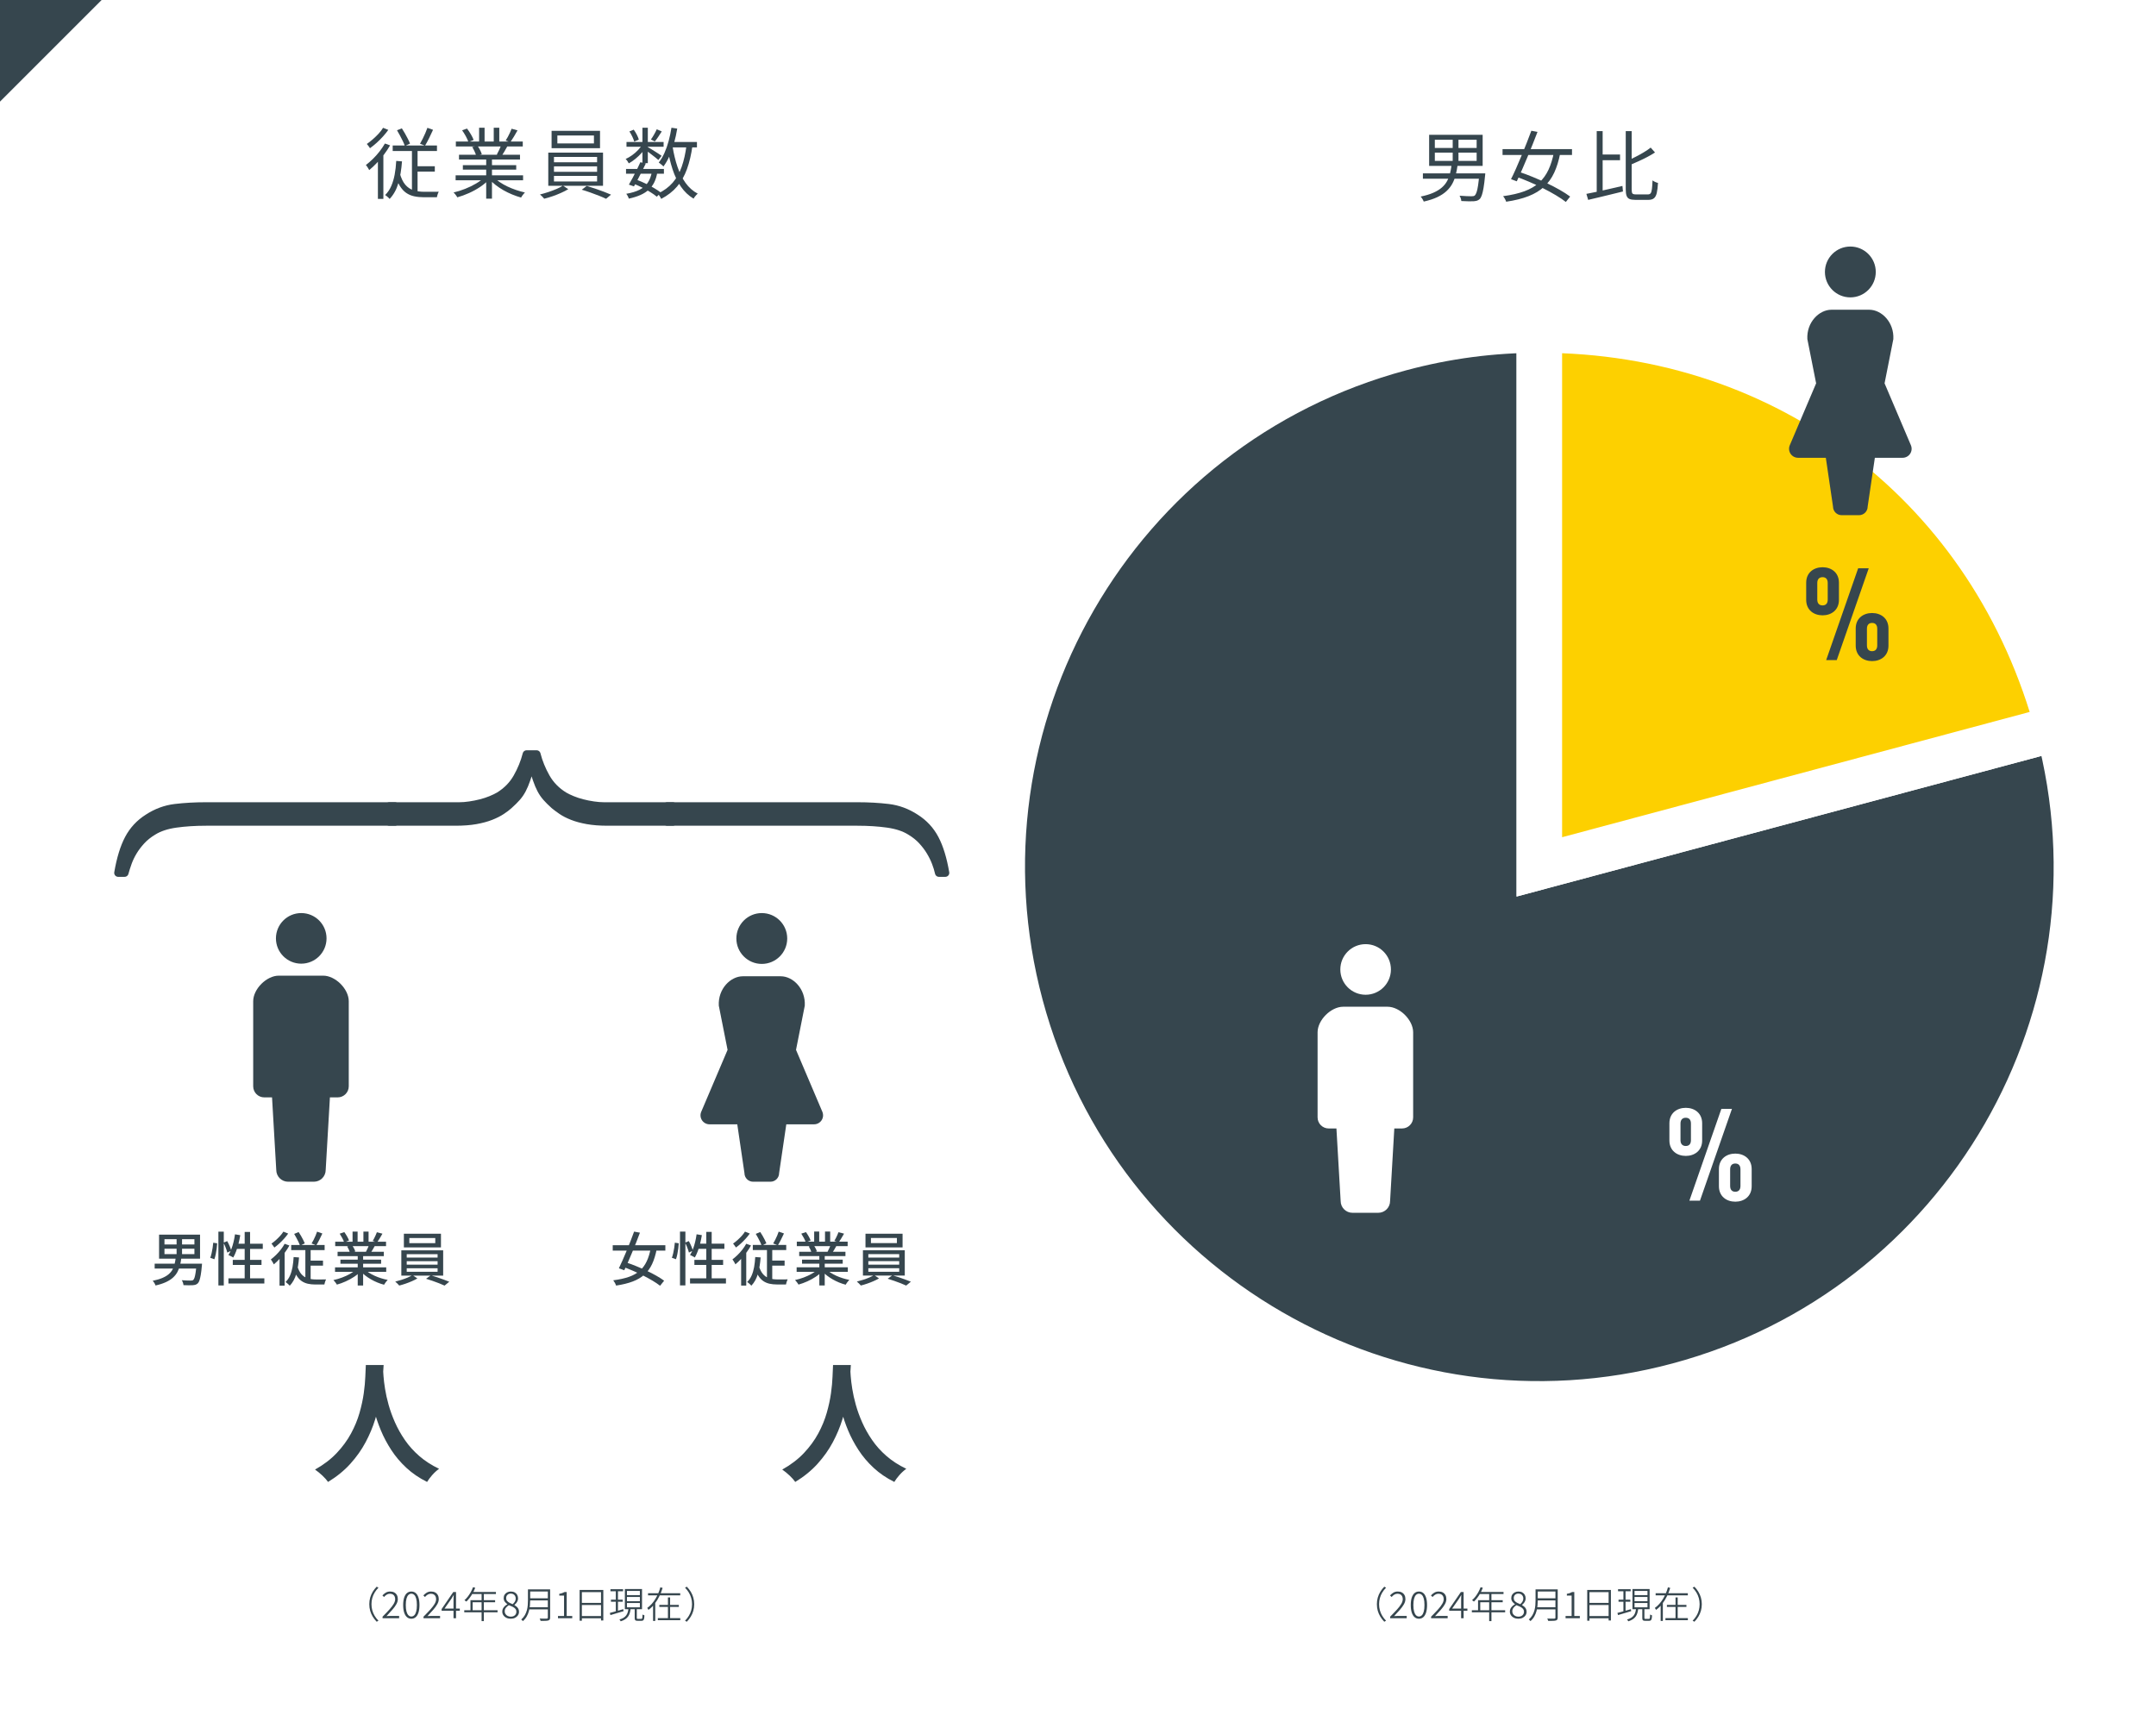 <?xml version="1.0" encoding="UTF-8"?><svg id="_レイヤー_2" xmlns="http://www.w3.org/2000/svg" viewBox="0 0 700 555"><defs><style>.cls-1,.cls-2{fill:#36464e;}.cls-3{fill:#fff;}.cls-4{fill:#fdd000;}.cls-4,.cls-2{stroke:#fff;stroke-miterlimit:10;stroke-width:14.786px;}.cls-5{fill:none;stroke:#36464e;stroke-linejoin:round;stroke-width:2.577px;}</style></defs><g id="_レイヤー_3"><rect class="cls-3" width="700" height="555"/><path class="cls-2" d="M499.785,281.5l168.4-45.123c24.921,93.005-30.273,188.603-123.278,213.523-93.005,24.921-188.603-30.273-213.523-123.278-24.921-93.005,30.273-188.603,123.278-213.523,14.881-3.987,29.717-5.941,45.123-5.941v174.341Z"/><path class="cls-4" d="M499.785,281.5V107.159c80.88,0,147.467,51.094,168.4,129.218l-168.4,45.123Z"/><path class="cls-1" d="M600.762,96.567c4.559,0,8.255-3.698,8.255-8.252,0-4.565-3.696-8.258-8.255-8.258-4.562,0-8.255,3.693-8.255,8.258,0,4.554,3.693,8.252,8.255,8.252Z"/><path class="cls-1" d="M620.427,144.589l-8.554-20.113,2.846-14.358c.296-5.451-3.805-9.537-7.805-9.537h-12.306c-3.998,0-8.099,4.087-7.804,9.537l2.848,14.358-8.556,20.113c-.382.901-.288,1.937.252,2.755.541.817,1.456,1.31,2.437,1.31h9.017l2.332,15.832c0,1.55,1.259,2.809,2.811,2.809h5.632c1.553,0,2.811-1.259,2.811-2.809l2.332-15.832h9.017c.982,0,1.897-.493,2.437-1.31.542-.818.636-1.854.252-2.755Z"/><path class="cls-3" d="M443.386,323.024c4.537,0,8.214-3.68,8.214-8.213,0-4.543-3.676-8.219-8.214-8.219-4.54,0-8.216,3.676-8.216,8.219,0,4.532,3.675,8.213,8.216,8.213ZM450.505,326.915h-14.405c-3.981,0-8.313,4.332-8.313,8.314v27.612c0,1.991,1.613,3.603,3.603,3.603h2.515l1.372,23.548c0,2.12,1.717,3.837,3.836,3.837h8.379c2.119,0,3.836-1.717,3.836-3.837l1.37-23.548h2.517c1.99,0,3.602-1.612,3.602-3.603v-27.612c0-3.982-4.331-8.314-8.311-8.314Z"/><path class="cls-1" d="M447.041,520.931c0-.761.096-1.477.288-2.148.192-.672.468-1.304.828-1.896.36-.593.788-1.141,1.284-1.645l.576.324c-.48.488-.89,1.014-1.23,1.578-.34.563-.598,1.162-.774,1.794-.176.632-.264,1.296-.264,1.992,0,.688.088,1.35.264,1.985.176.636.434,1.234.774,1.794.34.561.75,1.088,1.23,1.584l-.576.324c-.496-.512-.924-1.062-1.284-1.65-.36-.588-.636-1.22-.828-1.896-.192-.676-.288-1.39-.288-2.142Z"/><path class="cls-1" d="M451.349,525.49v-.516c.896-.896,1.646-1.681,2.25-2.353s1.062-1.275,1.374-1.812.468-1.044.468-1.524c0-.336-.062-.636-.186-.899-.124-.265-.312-.473-.564-.624-.252-.152-.574-.229-.966-.229-.376,0-.724.101-1.044.3-.32.2-.604.452-.852.756l-.528-.504c.344-.376.714-.682,1.11-.918.396-.235.866-.354,1.41-.354.52,0,.964.102,1.332.306.368.204.652.488.852.853.2.363.3.794.3,1.29,0,.544-.156,1.096-.468,1.655-.312.561-.744,1.156-1.296,1.788-.552.632-1.192,1.332-1.92,2.101.232-.017.474-.032.726-.049.252-.016.49-.023.714-.023h2.664v.756h-5.376Z"/><path class="cls-1" d="M460.69,525.646c-.552,0-1.026-.172-1.422-.517-.396-.344-.7-.846-.912-1.506-.212-.66-.318-1.466-.318-2.418s.106-1.754.318-2.406c.212-.651.516-1.146.912-1.481s.87-.504,1.422-.504c.56,0,1.036.168,1.428.504s.692.83.9,1.481c.208.652.312,1.454.312,2.406s-.104,1.758-.312,2.418-.508,1.162-.9,1.506c-.392.345-.868.517-1.428.517ZM460.69,524.926c.36,0,.676-.134.948-.401.272-.269.482-.678.63-1.23.148-.552.222-1.248.222-2.088,0-.848-.074-1.544-.222-2.088s-.358-.946-.63-1.206-.588-.39-.948-.39c-.352,0-.664.13-.936.39s-.484.662-.636,1.206-.228,1.24-.228,2.088c0,.84.076,1.536.228,2.088.152.553.364.962.636,1.23.272.268.584.401.936.401Z"/><path class="cls-1" d="M464.644,525.49v-.516c.896-.896,1.646-1.681,2.25-2.353s1.062-1.275,1.374-1.812.468-1.044.468-1.524c0-.336-.062-.636-.186-.899-.124-.265-.312-.473-.564-.624-.252-.152-.574-.229-.966-.229-.376,0-.724.101-1.044.3-.32.2-.604.452-.852.756l-.528-.504c.344-.376.714-.682,1.11-.918.396-.235.866-.354,1.41-.354.52,0,.964.102,1.332.306.368.204.652.488.852.853.2.363.3.794.3,1.29,0,.544-.156,1.096-.468,1.655-.312.561-.744,1.156-1.296,1.788-.552.632-1.192,1.332-1.92,2.101.232-.017.474-.032.726-.049.252-.016.49-.023.714-.023h2.664v.756h-5.376Z"/><path class="cls-1" d="M474.388,525.49v-5.928c0-.208.006-.466.018-.774.012-.308.026-.565.042-.773h-.06c-.104.184-.214.367-.33.552-.116.184-.234.38-.354.588l-2.232,3.192h4.956v.708h-5.904v-.553l3.792-5.531h.888v8.52h-.816Z"/><path class="cls-1" d="M477.874,522.887h10.812v.684h-10.812v-.684ZM480.718,515.41l.72.18c-.224.593-.488,1.164-.792,1.717-.304.552-.634,1.062-.99,1.529-.356.469-.722.882-1.098,1.242-.048-.032-.11-.078-.186-.138-.076-.061-.152-.118-.228-.174-.076-.057-.146-.101-.21-.133.392-.344.76-.737,1.104-1.182.344-.444.66-.926.948-1.446.288-.52.532-1.052.732-1.596ZM479.89,519.622h8.004v.672h-7.296v2.952h-.708v-3.624ZM480.382,516.946h7.776v.684h-8.124l.348-.684ZM483.502,517.307h.732v9.107h-.732v-9.107Z"/><path class="cls-1" d="M492.974,525.646c-.536,0-1.01-.101-1.422-.3-.412-.2-.738-.477-.978-.828-.24-.353-.36-.752-.36-1.2,0-.384.082-.727.246-1.026.164-.3.372-.562.624-.786.252-.224.514-.407.786-.552v-.048c-.32-.208-.6-.474-.84-.798-.24-.324-.36-.71-.36-1.158,0-.432.102-.806.306-1.122.204-.315.48-.563.828-.744.348-.18.742-.27,1.182-.27.496,0,.918.096,1.266.288.348.191.616.456.804.792s.282.724.282,1.164c0,.304-.062.592-.186.863-.124.272-.278.513-.462.721-.184.208-.36.38-.528.516v.048c.248.152.486.326.714.522s.414.428.558.695c.144.269.216.595.216.979,0,.416-.114.794-.342,1.134s-.54.61-.936.811c-.396.199-.862.3-1.398.3ZM492.986,524.975c.368,0,.688-.068.96-.204s.482-.326.63-.57.222-.518.222-.822c0-.304-.068-.562-.204-.773s-.316-.396-.54-.553c-.224-.155-.484-.295-.78-.42-.296-.124-.604-.25-.924-.378-.392.24-.714.524-.966.853s-.378.708-.378,1.14c0,.328.086.622.258.882.172.261.408.467.708.618.3.152.638.229,1.014.229ZM493.586,520.931c.32-.28.566-.572.738-.876.172-.305.258-.624.258-.961,0-.295-.062-.565-.186-.81-.125-.244-.306-.438-.546-.582-.24-.144-.532-.216-.876-.216-.44,0-.8.134-1.08.402-.28.268-.42.622-.42,1.062,0,.368.102.672.306.912s.466.442.786.605c.32.164.66.318,1.02.463Z"/><path class="cls-1" d="M498.554,516.106h.72v3.611c0,.521-.028,1.074-.084,1.662-.056.588-.164,1.183-.324,1.782-.16.601-.396,1.181-.708,1.74s-.732,1.068-1.26,1.523c-.032-.056-.08-.117-.144-.186s-.13-.132-.198-.192c-.068-.06-.13-.105-.186-.138.496-.439.89-.918,1.182-1.434.292-.517.51-1.046.654-1.59.144-.544.238-1.087.282-1.627.044-.539.066-1.054.066-1.542v-3.611ZM498.854,521.926h6.456v.685h-6.456v-.685ZM498.962,516.106h6.348v.695h-6.348v-.695ZM498.962,519.01h6.396v.685h-6.396v-.685ZM505.01,516.106h.744v9.144c0,.288-.044.504-.132.648-.088.144-.236.248-.444.312-.216.064-.526.104-.93.12-.404.016-.935.024-1.59.024-.016-.08-.04-.164-.072-.252-.032-.089-.068-.179-.108-.271-.041-.092-.084-.17-.132-.233.352.008.686.012,1.002.012h1.29c.144-.008.242-.038.294-.09.052-.052.078-.146.078-.282v-9.132Z"/><path class="cls-1" d="M508.303,525.49v-.732h1.968v-6.624h-1.548v-.575c.368-.064.694-.146.978-.246.284-.101.534-.214.75-.342h.684v7.787h1.8v.732h-4.632Z"/><path class="cls-1" d="M515.329,516.298h7.692v9.912h-.744v-9.191h-6.216v9.264h-.732v-9.984ZM515.785,524.782h6.828v.72h-6.828v-.72ZM515.809,520.498h6.78v.696h-6.78v-.696Z"/><path class="cls-1" d="M525.138,523.763c.368-.097.788-.208,1.26-.337.472-.127.974-.27,1.506-.426.532-.156,1.066-.31,1.602-.462l.096.648c-.752.224-1.506.45-2.262.678s-1.426.426-2.01.594l-.192-.695ZM525.342,516.059h4.092v.672h-4.092v-.672ZM525.498,519.454h3.828v.672h-3.828v-.672ZM527.082,516.334h.696v7.068l-.696.132v-7.2ZM531.186,522.37h.708c-.056.504-.146.968-.27,1.393-.124.424-.306.806-.546,1.146-.24.34-.556.642-.948.906-.392.264-.88.487-1.464.672-.024-.064-.06-.132-.108-.204-.048-.072-.1-.144-.156-.216-.056-.072-.108-.128-.156-.168.552-.152,1.006-.34,1.362-.564.356-.224.642-.485.858-.786.216-.3.378-.63.486-.989.108-.36.186-.757.234-1.188ZM530.022,515.998h5.567v6.564h-5.567v-6.564ZM530.694,516.622v1.356h4.2v-1.356h-4.2ZM530.694,518.578v1.38h4.2v-1.38h-4.2ZM530.694,520.546v1.393h4.2v-1.393h-4.2ZM533.214,522.25h.684v3.108c0,.144.023.235.072.275.047.04.152.061.312.061h1.092c.096,0,.168-.032.215-.096.049-.064.086-.2.115-.408.027-.208.045-.517.053-.924.049.031.109.067.18.107.072.04.148.074.229.103.08.027.148.05.205.065-.018.473-.055.838-.115,1.099-.061.26-.154.438-.281.533-.129.097-.305.145-.529.145h-1.26c-.264,0-.465-.026-.605-.078s-.236-.148-.287-.288c-.053-.14-.078-.334-.078-.582v-3.12Z"/><path class="cls-1" d="M541.541,515.446l.743.192c-.279.896-.63,1.783-1.05,2.663-.419.881-.923,1.704-1.511,2.473-.588.768-1.271,1.436-2.046,2.004-.024-.056-.061-.124-.108-.204s-.098-.158-.149-.234c-.053-.075-.099-.142-.139-.197.544-.385,1.04-.832,1.488-1.345.448-.512.848-1.062,1.2-1.649.352-.588.66-1.196.924-1.824.263-.628.48-1.254.648-1.878ZM537.545,517.366h10.452v.696h-10.452v-.696ZM539.177,520.366h.708v5.988h-.708v-5.988ZM540.725,525.454h7.284v.672h-7.284v-.672ZM541.205,521.146h6.336v.672h-6.336v-.672ZM544.001,518.723h.708v7.104h-.708v-7.104Z"/><path class="cls-1" d="M552.533,520.931c0,.752-.097,1.466-.288,2.142-.192.676-.468,1.308-.828,1.896-.36.589-.788,1.139-1.284,1.65l-.576-.324c.48-.496.89-1.023,1.23-1.584.34-.56.598-1.158.773-1.794s.265-1.298.265-1.985c0-.696-.089-1.36-.265-1.992s-.434-1.23-.773-1.794c-.341-.564-.75-1.09-1.23-1.578l.576-.324c.496.504.924,1.052,1.284,1.645.36.592.636,1.224.828,1.896.191.672.288,1.388.288,2.148Z"/><path class="cls-1" d="M471.306,53.53h1.95c-.15,1.134-.354,2.212-.613,3.237s-.625,1.979-1.1,2.862c-.475.884-1.112,1.696-1.912,2.438-.8.742-1.8,1.396-3,1.963-1.2.566-2.659,1.041-4.375,1.425-.05-.167-.134-.35-.25-.55-.117-.2-.238-.396-.363-.588s-.254-.354-.387-.487c1.616-.334,2.983-.746,4.1-1.237s2.038-1.054,2.763-1.688,1.296-1.333,1.712-2.101c.417-.766.733-1.591.95-2.475.216-.883.391-1.816.525-2.8ZM461.98,56.305h19.1v1.726h-19.1v-1.726ZM464.006,43.78h17.375v10.1h-17.375v-10.1ZM465.855,45.38v2.675h13.575v-2.675h-13.575ZM465.855,49.555v2.7h13.575v-2.7h-13.575ZM471.656,44.505h1.875v8.625h-1.875v-8.625ZM480.306,56.305h1.925c-.017.2-.029.367-.037.5-.009.134-.021.242-.038.325-.15,1.584-.312,2.884-.488,3.9-.175,1.017-.362,1.809-.562,2.375-.2.566-.434.983-.7,1.25-.284.25-.575.421-.875.513-.3.091-.675.153-1.125.188-.4.016-.955.021-1.663.012-.708-.008-1.471-.037-2.288-.087-.017-.267-.079-.562-.188-.888s-.237-.604-.387-.838c.8.066,1.57.113,2.312.138.741.025,1.254.038,1.537.038s.504-.018.663-.051c.158-.033.304-.1.438-.199.2-.184.392-.533.575-1.051.183-.516.346-1.25.487-2.199.142-.95.279-2.167.413-3.65v-.275Z"/><path class="cls-1" d="M487.84,48.43h22.55v1.9h-22.55v-1.9ZM504.565,49.28l2,.475c-.467,2.417-1.117,4.521-1.95,6.312-.833,1.792-1.925,3.312-3.275,4.562s-3.034,2.271-5.05,3.062c-2.017.792-4.442,1.396-7.275,1.812-.084-.283-.221-.596-.413-.938-.192-.342-.388-.629-.587-.862,2.733-.366,5.054-.904,6.962-1.612,1.908-.708,3.491-1.638,4.75-2.788,1.258-1.149,2.271-2.55,3.038-4.199.766-1.65,1.366-3.592,1.8-5.825ZM497.19,42.455l2,.375c-.483,1.283-1.013,2.638-1.587,4.062-.575,1.425-1.163,2.862-1.763,4.312s-1.192,2.834-1.775,4.15c-.583,1.316-1.117,2.491-1.6,3.524l-1.875-.7c.5-.982,1.038-2.125,1.613-3.425.575-1.3,1.158-2.662,1.75-4.087.591-1.426,1.166-2.842,1.725-4.25s1.062-2.729,1.513-3.963ZM491.865,57.23l1.25-1.45c1.434.467,2.929,1.021,4.488,1.662,1.558.642,3.096,1.321,4.612,2.038s2.929,1.449,4.238,2.199c1.308.75,2.42,1.467,3.337,2.15l-1.4,1.75c-.867-.684-1.942-1.408-3.225-2.175-1.284-.767-2.671-1.525-4.163-2.275-1.492-.75-3.021-1.458-4.587-2.125-1.567-.666-3.083-1.258-4.55-1.774Z"/><path class="cls-1" d="M515.063,62.955c1-.184,2.141-.412,3.425-.688,1.283-.275,2.633-.579,4.05-.912,1.416-.334,2.825-.658,4.225-.976l.175,1.8c-1.317.317-2.646.643-3.988.976s-2.633.646-3.875.938c-1.242.291-2.387.562-3.438.812l-.575-1.95ZM518.414,42.58h1.925v20.4l-1.925.449v-20.85ZM519.513,50.18h6.475v1.851h-6.475v-1.851ZM527.838,42.58h1.925v18.925c0,.684.083,1.125.25,1.325s.55.3,1.15.3h3.899c.384,0,.671-.125.863-.375.191-.25.328-.708.412-1.375.083-.666.15-1.6.2-2.8.233.184.517.35.85.5s.642.259.925.325c-.083,1.366-.217,2.45-.399,3.25-.184.8-.487,1.375-.913,1.725-.425.351-1.037.525-1.837.525h-4.2c-.817,0-1.45-.097-1.9-.288-.45-.191-.767-.537-.95-1.037-.184-.5-.275-1.208-.275-2.125v-18.875ZM535.938,47.93l1.4,1.575c-.75.5-1.588.992-2.513,1.476s-1.883.949-2.875,1.399c-.992.45-1.954.875-2.887,1.275-.067-.217-.163-.471-.288-.763-.125-.291-.254-.529-.388-.713.917-.399,1.838-.837,2.763-1.312.925-.475,1.808-.966,2.65-1.475.841-.508,1.554-.996,2.137-1.463Z"/><path class="cls-1" d="M119.9,520.931c0-.761.096-1.477.288-2.148.192-.672.468-1.304.828-1.896.36-.593.788-1.141,1.284-1.645l.576.324c-.48.488-.89,1.014-1.23,1.578-.34.563-.598,1.162-.774,1.794-.176.632-.264,1.296-.264,1.992,0,.688.088,1.35.264,1.985.176.636.434,1.234.774,1.794.34.561.75,1.088,1.23,1.584l-.576.324c-.496-.512-.924-1.062-1.284-1.65-.36-.588-.636-1.22-.828-1.896-.192-.676-.288-1.39-.288-2.142Z"/><path class="cls-1" d="M124.208,525.49v-.516c.896-.896,1.646-1.681,2.25-2.353s1.062-1.275,1.374-1.812.468-1.044.468-1.524c0-.336-.062-.636-.186-.899-.124-.265-.312-.473-.564-.624-.252-.152-.574-.229-.966-.229-.376,0-.724.101-1.044.3-.32.2-.604.452-.852.756l-.528-.504c.344-.376.714-.682,1.11-.918.396-.235.866-.354,1.41-.354.52,0,.964.102,1.332.306.368.204.652.488.852.853.2.363.3.794.3,1.29,0,.544-.156,1.096-.468,1.655-.312.561-.744,1.156-1.296,1.788-.552.632-1.192,1.332-1.92,2.101.232-.017.474-.032.726-.049.252-.016.49-.023.714-.023h2.664v.756h-5.376Z"/><path class="cls-1" d="M133.55,525.646c-.552,0-1.026-.172-1.422-.517-.396-.344-.7-.846-.912-1.506-.212-.66-.318-1.466-.318-2.418s.106-1.754.318-2.406c.212-.651.516-1.146.912-1.481s.87-.504,1.422-.504c.56,0,1.036.168,1.428.504s.692.83.9,1.481c.208.652.312,1.454.312,2.406s-.104,1.758-.312,2.418-.508,1.162-.9,1.506c-.392.345-.868.517-1.428.517ZM133.55,524.926c.36,0,.676-.134.948-.401.272-.269.482-.678.63-1.23.148-.552.222-1.248.222-2.088,0-.848-.074-1.544-.222-2.088s-.358-.946-.63-1.206-.588-.39-.948-.39c-.352,0-.664.13-.936.39s-.484.662-.636,1.206-.228,1.24-.228,2.088c0,.84.076,1.536.228,2.088.152.553.364.962.636,1.23.272.268.584.401.936.401Z"/><path class="cls-1" d="M137.503,525.49v-.516c.896-.896,1.646-1.681,2.25-2.353s1.062-1.275,1.374-1.812.468-1.044.468-1.524c0-.336-.062-.636-.186-.899-.124-.265-.312-.473-.564-.624-.252-.152-.574-.229-.966-.229-.376,0-.724.101-1.044.3-.32.2-.604.452-.852.756l-.528-.504c.344-.376.714-.682,1.11-.918.396-.235.866-.354,1.41-.354.52,0,.964.102,1.332.306.368.204.652.488.852.853.2.363.3.794.3,1.29,0,.544-.156,1.096-.468,1.655-.312.561-.744,1.156-1.296,1.788-.552.632-1.192,1.332-1.92,2.101.232-.017.474-.032.726-.049.252-.016.49-.023.714-.023h2.664v.756h-5.376Z"/><path class="cls-1" d="M147.247,525.49v-5.928c0-.208.006-.466.018-.774.012-.308.026-.565.042-.773h-.06c-.104.184-.214.367-.33.552-.116.184-.234.38-.354.588l-2.232,3.192h4.956v.708h-5.904v-.553l3.792-5.531h.888v8.52h-.816Z"/><path class="cls-1" d="M150.733,522.887h10.812v.684h-10.812v-.684ZM153.577,515.41l.72.18c-.224.593-.488,1.164-.792,1.717-.304.552-.634,1.062-.99,1.529-.356.469-.722.882-1.098,1.242-.048-.032-.11-.078-.186-.138-.076-.061-.152-.118-.228-.174-.076-.057-.146-.101-.21-.133.392-.344.76-.737,1.104-1.182.344-.444.66-.926.948-1.446.288-.52.532-1.052.732-1.596ZM152.75,519.622h8.004v.672h-7.296v2.952h-.708v-3.624ZM153.241,516.946h7.776v.684h-8.124l.348-.684ZM156.361,517.307h.732v9.107h-.732v-9.107Z"/><path class="cls-1" d="M165.833,525.646c-.536,0-1.01-.101-1.422-.3-.412-.2-.738-.477-.978-.828-.24-.353-.36-.752-.36-1.2,0-.384.082-.727.246-1.026.164-.3.372-.562.624-.786.252-.224.514-.407.786-.552v-.048c-.32-.208-.6-.474-.84-.798-.24-.324-.36-.71-.36-1.158,0-.432.102-.806.306-1.122.204-.315.48-.563.828-.744.348-.18.742-.27,1.182-.27.496,0,.918.096,1.266.288.348.191.616.456.804.792s.282.724.282,1.164c0,.304-.062.592-.186.863-.124.272-.278.513-.462.721-.184.208-.36.38-.528.516v.048c.248.152.486.326.714.522s.414.428.558.695c.144.269.216.595.216.979,0,.416-.114.794-.342,1.134s-.54.61-.936.811c-.396.199-.862.3-1.398.3ZM165.846,524.975c.368,0,.688-.068.96-.204s.482-.326.63-.57.222-.518.222-.822c0-.304-.068-.562-.204-.773s-.316-.396-.54-.553c-.224-.155-.484-.295-.78-.42-.296-.124-.604-.25-.924-.378-.392.24-.714.524-.966.853s-.378.708-.378,1.14c0,.328.086.622.258.882.172.261.408.467.708.618.3.152.638.229,1.014.229ZM166.446,520.931c.32-.28.566-.572.738-.876.172-.305.258-.624.258-.961,0-.295-.062-.565-.186-.81-.125-.244-.306-.438-.546-.582-.24-.144-.532-.216-.876-.216-.44,0-.8.134-1.08.402-.28.268-.42.622-.42,1.062,0,.368.102.672.306.912s.466.442.786.605c.32.164.66.318,1.02.463Z"/><path class="cls-1" d="M171.414,516.106h.72v3.611c0,.521-.028,1.074-.084,1.662-.056.588-.164,1.183-.324,1.782-.16.601-.396,1.181-.708,1.74s-.732,1.068-1.26,1.523c-.032-.056-.08-.117-.144-.186s-.13-.132-.198-.192c-.068-.06-.13-.105-.186-.138.496-.439.89-.918,1.182-1.434.292-.517.51-1.046.654-1.59.144-.544.238-1.087.282-1.627.044-.539.066-1.054.066-1.542v-3.611ZM171.714,521.926h6.456v.685h-6.456v-.685ZM171.822,516.106h6.348v.695h-6.348v-.695ZM171.822,519.01h6.396v.685h-6.396v-.685ZM177.87,516.106h.744v9.144c0,.288-.044.504-.132.648-.088.144-.236.248-.444.312-.216.064-.526.104-.93.12-.404.016-.935.024-1.59.024-.016-.08-.04-.164-.072-.252-.032-.089-.068-.179-.108-.271-.041-.092-.084-.17-.132-.233.352.008.686.012,1.002.012h1.29c.144-.008.242-.038.294-.09.052-.052.078-.146.078-.282v-9.132Z"/><path class="cls-1" d="M181.162,525.49v-.732h1.968v-6.624h-1.548v-.575c.368-.064.694-.146.978-.246.284-.101.534-.214.75-.342h.684v7.787h1.8v.732h-4.632Z"/><path class="cls-1" d="M188.188,516.298h7.692v9.912h-.744v-9.191h-6.216v9.264h-.732v-9.984ZM188.645,524.782h6.828v.72h-6.828v-.72ZM188.668,520.498h6.78v.696h-6.78v-.696Z"/><path class="cls-1" d="M197.997,523.763c.368-.097.788-.208,1.26-.337.472-.127.974-.27,1.506-.426.532-.156,1.066-.31,1.602-.462l.096.648c-.752.224-1.506.45-2.262.678s-1.426.426-2.01.594l-.192-.695ZM198.201,516.059h4.092v.672h-4.092v-.672ZM198.357,519.454h3.828v.672h-3.828v-.672ZM199.941,516.334h.696v7.068l-.696.132v-7.2ZM204.045,522.37h.708c-.056.504-.146.968-.27,1.393-.124.424-.306.806-.546,1.146-.24.34-.556.642-.948.906-.392.264-.88.487-1.464.672-.024-.064-.06-.132-.108-.204-.048-.072-.1-.144-.156-.216-.056-.072-.108-.128-.156-.168.552-.152,1.006-.34,1.362-.564.356-.224.642-.485.858-.786.216-.3.378-.63.486-.989.108-.36.186-.757.234-1.188ZM202.881,515.998h5.568v6.564h-5.568v-6.564ZM203.553,516.622v1.356h4.2v-1.356h-4.2ZM203.553,518.578v1.38h4.2v-1.38h-4.2ZM203.553,520.546v1.393h4.2v-1.393h-4.2ZM206.073,522.25h.684v3.108c0,.144.024.235.072.275s.152.061.312.061h1.092c.096,0,.168-.032.216-.096.048-.064.086-.2.114-.408.028-.208.046-.517.054-.924.048.031.108.067.18.107.072.04.148.074.228.103.08.027.147.05.204.065-.016.473-.054.838-.114,1.099-.06.26-.154.438-.282.533-.128.097-.304.145-.528.145h-1.26c-.264,0-.466-.026-.606-.078-.14-.052-.236-.148-.288-.288-.052-.14-.078-.334-.078-.582v-3.12Z"/><path class="cls-1" d="M214.4,515.446l.744.192c-.28.896-.63,1.783-1.05,2.663-.42.881-.924,1.704-1.512,2.473-.588.768-1.27,1.436-2.046,2.004-.024-.056-.06-.124-.108-.204-.048-.08-.098-.158-.15-.234-.052-.075-.098-.142-.138-.197.544-.385,1.04-.832,1.488-1.345.448-.512.848-1.062,1.2-1.649s.66-1.196.924-1.824.48-1.254.648-1.878ZM210.404,517.366h10.452v.696h-10.452v-.696ZM212.036,520.366h.708v5.988h-.708v-5.988ZM213.584,525.454h7.284v.672h-7.284v-.672ZM214.064,521.146h6.336v.672h-6.336v-.672ZM216.86,518.723h.708v7.104h-.708v-7.104Z"/><path class="cls-1" d="M225.392,520.931c0,.752-.096,1.466-.288,2.142-.192.676-.468,1.308-.828,1.896-.36.589-.788,1.139-1.284,1.65l-.576-.324c.48-.496.89-1.023,1.23-1.584.34-.56.598-1.158.774-1.794.176-.636.264-1.298.264-1.985,0-.696-.088-1.36-.264-1.992-.176-.632-.434-1.23-.774-1.794-.34-.564-.75-1.09-1.23-1.578l.576-.324c.496.504.924,1.052,1.284,1.645.36.592.636,1.224.828,1.896.192.672.288,1.388.288,2.148Z"/><path class="cls-1" d="M124.973,46.604l1.675.601c-.567,1-1.221,1.987-1.962,2.962-.742.976-1.525,1.896-2.35,2.763-.825.867-1.646,1.634-2.462,2.3-.067-.133-.163-.304-.288-.512-.125-.209-.259-.421-.4-.638-.142-.217-.271-.384-.388-.5.767-.583,1.529-1.246,2.288-1.987.758-.742,1.471-1.542,2.138-2.4.666-.858,1.25-1.721,1.75-2.588ZM124.373,41.504l1.7.675c-.483.684-1.054,1.392-1.712,2.125-.659.733-1.35,1.425-2.075,2.075-.725.65-1.446,1.233-2.163,1.75-.067-.133-.163-.283-.288-.45-.125-.166-.254-.337-.388-.513-.133-.175-.25-.312-.35-.412.65-.45,1.312-.971,1.987-1.562s1.304-1.204,1.888-1.838c.583-.633,1.05-1.25,1.4-1.85ZM122.697,51.254l1.525-1.55.25.125v14.75h-1.775v-13.325ZM128.647,52.254l1.875.15c-.2,2.684-.596,5.046-1.188,7.087-.592,2.042-1.538,3.746-2.837,5.112-.083-.116-.212-.258-.388-.425-.175-.167-.362-.329-.562-.487-.2-.158-.367-.279-.5-.362.816-.8,1.471-1.759,1.962-2.875s.867-2.362,1.125-3.737.429-2.863.513-4.463ZM127.498,47.254h14.375v1.775h-14.375v-1.775ZM129.772,56.129c.45,1.684,1.054,2.967,1.812,3.85.758.884,1.658,1.488,2.7,1.812,1.041.325,2.204.488,3.487.488h2.862c.408,0,.775-.004,1.1-.013.325-.009.562-.013.712-.013-.083.15-.167.333-.25.55s-.154.438-.212.663c-.059.225-.104.42-.137.587h-4.2c-1.15,0-2.208-.104-3.175-.312-.967-.208-1.834-.579-2.6-1.112-.767-.533-1.446-1.279-2.038-2.237-.592-.958-1.087-2.188-1.487-3.688l1.425-.575ZM128.897,42.304l1.575-.625c.333.5.67,1.055,1.012,1.663.341.608.658,1.195.95,1.762.292.567.521,1.075.688,1.525l-1.675.775c-.15-.45-.367-.971-.65-1.562-.284-.592-.592-1.196-.925-1.812-.333-.617-.659-1.191-.975-1.726ZM133.748,47.829h1.825v15.2l-1.825-.825v-14.375ZM134.598,53.979h6.575v1.75h-6.575v-1.75ZM138.772,41.504l1.825.65c-.4.883-.83,1.791-1.288,2.725-.458.934-.896,1.742-1.312,2.425l-1.625-.625c.266-.466.554-1.004.862-1.612.308-.608.596-1.225.863-1.85.266-.625.491-1.196.675-1.713Z"/><path class="cls-1" d="M157.255,57.579l1.5.7c-.767.85-1.717,1.654-2.85,2.412-1.134.759-2.342,1.425-3.625,2-1.284.575-2.55,1.037-3.8,1.388-.083-.167-.196-.347-.337-.538s-.288-.383-.438-.574c-.15-.192-.3-.347-.45-.463,1.233-.283,2.483-.675,3.75-1.175s2.45-1.075,3.55-1.726c1.1-.649,2-1.324,2.7-2.024ZM147.93,56.929h21.9v1.601h-21.9v-1.601ZM148.005,45.954h21.725v1.6h-21.725v-1.6ZM149.03,50.254h19.8v1.55h-19.8v-1.55ZM150.03,42.304l1.6-.55c.434.55.854,1.175,1.263,1.875.408.7.704,1.309.888,1.825l-1.7.649c-.167-.516-.446-1.133-.837-1.85-.392-.717-.796-1.366-1.212-1.95ZM150.28,53.629h17.325v1.45h-17.325v-1.45ZM153.305,47.729l1.775-.324c.283.399.554.854.812,1.362.258.509.438.954.538,1.337l-1.85.375c-.1-.366-.271-.812-.513-1.337-.242-.525-.496-.996-.762-1.413ZM155.555,41.479h1.775v5.25h-1.775v-5.25ZM157.855,50.979h1.875v13.525h-1.875v-13.525ZM160.305,57.529c.533.55,1.179,1.083,1.938,1.6.758.517,1.591.992,2.5,1.425.908.434,1.846.812,2.812,1.138.966.325,1.925.596,2.875.812-.134.133-.279.296-.438.487-.159.191-.312.392-.462.601-.15.208-.267.396-.35.562-.95-.268-1.913-.601-2.888-1-.975-.4-1.917-.858-2.825-1.375-.909-.517-1.759-1.084-2.55-1.7s-1.479-1.259-2.062-1.925l1.45-.625ZM160.305,41.479h1.8v5.15h-1.8v-5.15ZM162.755,47.079l1.925.5c-.3.55-.609,1.096-.925,1.638-.316.541-.617,1.021-.9,1.438l-1.55-.476c.25-.45.512-.966.788-1.55.275-.583.496-1.1.662-1.55ZM166.105,41.804l1.925.525c-.367.667-.759,1.346-1.175,2.037-.417.692-.8,1.288-1.15,1.788l-1.525-.525c.233-.35.471-.75.712-1.2.241-.45.471-.908.688-1.375.216-.466.392-.883.525-1.25Z"/><path class="cls-1" d="M182.762,60.279l1.75,1.149c-.667.4-1.446.8-2.337,1.2s-1.809.763-2.75,1.088c-.942.324-1.854.596-2.737.812-.15-.2-.363-.438-.638-.713s-.521-.496-.737-.662c.883-.217,1.8-.484,2.75-.801.95-.316,1.841-.653,2.675-1.012s1.508-.713,2.025-1.062ZM178.012,49.554h17.775v10.775h-17.775v-10.775ZM179.087,42.479h15.725v5.65h-15.725v-5.65ZM179.862,50.954v1.75h14v-1.75h-14ZM179.862,54.029v1.774h14v-1.774h-14ZM179.862,57.129v1.8h14v-1.8h-14ZM180.962,44.004v2.575h11.875v-2.575h-11.875ZM188.887,61.604l1.6-1.225c.883.25,1.808.542,2.775.875.967.334,1.904.671,2.812,1.013.908.341,1.679.653,2.312.938l-1.6,1.35c-.617-.3-1.379-.629-2.288-.987-.909-.358-1.854-.713-2.837-1.062-.984-.35-1.909-.65-2.775-.9Z"/><path class="cls-1" d="M208.632,46.804l1.25.726c-.4.699-.913,1.399-1.538,2.1s-1.3,1.346-2.025,1.938-1.446,1.088-2.163,1.487c-.1-.216-.25-.466-.45-.75-.2-.283-.392-.508-.575-.675.7-.316,1.4-.725,2.1-1.225.7-.5,1.35-1.066,1.95-1.7s1.083-1.267,1.45-1.9ZM203.257,54.854h12.3v1.551h-12.3v-1.551ZM211.657,55.779l1.75.225c-.2,1.217-.529,2.287-.987,3.213-.459.925-1.059,1.725-1.8,2.399s-1.642,1.246-2.7,1.713c-1.059.466-2.312.858-3.763,1.175-.067-.25-.179-.525-.337-.825-.159-.3-.321-.55-.488-.75,1.75-.3,3.191-.737,4.325-1.312,1.133-.575,2.021-1.341,2.663-2.3.641-.958,1.087-2.138,1.337-3.537ZM203.407,46.104h12.05v1.551h-12.05v-1.551ZM207.907,52.679l1.775.4c-.383.8-.804,1.654-1.262,2.562-.459.908-.909,1.783-1.35,2.625-.442.842-.854,1.596-1.238,2.263l-1.65-.575c.367-.634.775-1.366,1.225-2.2.45-.833.896-1.695,1.337-2.588.441-.891.829-1.721,1.163-2.487ZM204.357,42.679l1.4-.575c.366.5.704,1.051,1.012,1.65s.521,1.125.638,1.575l-1.5.649c-.1-.433-.3-.962-.6-1.587-.3-.625-.617-1.196-.95-1.713ZM205.682,59.629l.975-1.275c1,.367,1.991.788,2.975,1.263.983.476,1.9.963,2.75,1.463s1.575.983,2.175,1.45l-1.3,1.35c-.567-.483-1.259-.975-2.075-1.475-.817-.5-1.696-.992-2.637-1.476-.942-.483-1.896-.916-2.863-1.3ZM208.582,41.479h1.75v11.5h-1.75v-11.5ZM210.132,47.654c.216.116.545.309.987.574.441.268.913.559,1.413.875.5.317.958.609,1.375.875.417.268.716.476.9.625l-1.05,1.351c-.217-.2-.525-.458-.925-.775-.4-.316-.829-.649-1.287-1-.459-.35-.896-.683-1.312-1-.417-.316-.759-.558-1.025-.725l.925-.8ZM213.232,41.979l1.625.7c-.367.584-.746,1.167-1.138,1.75-.392.584-.763,1.084-1.112,1.5l-1.275-.625c.316-.433.658-.971,1.025-1.612.366-.642.658-1.213.875-1.713ZM222.907,47.104l1.925.2c-.4,2.884-.996,5.417-1.787,7.601-.792,2.184-1.859,4.066-3.2,5.649-1.342,1.584-3.062,2.925-5.163,4.025-.067-.167-.167-.354-.3-.562-.134-.209-.271-.417-.413-.625-.142-.209-.279-.38-.413-.513,1.983-.934,3.6-2.121,4.85-3.562s2.229-3.175,2.938-5.2c.708-2.024,1.229-4.362,1.562-7.013ZM218.007,41.479l1.875.275c-.267,1.634-.613,3.204-1.038,4.713-.425,1.508-.921,2.908-1.487,4.199-.567,1.292-1.217,2.422-1.95,3.388-.1-.116-.242-.254-.425-.412-.184-.158-.379-.316-.588-.476-.208-.158-.379-.287-.512-.387.7-.884,1.316-1.921,1.85-3.113.533-1.191.987-2.482,1.362-3.875.375-1.391.679-2.828.913-4.312ZM218.382,47.654c.366,2.3.887,4.454,1.562,6.462.675,2.009,1.554,3.767,2.637,5.275s2.4,2.671,3.95,3.487c-.15.133-.312.291-.487.475-.175.184-.338.375-.488.575s-.275.392-.375.575c-1.617-.967-2.983-2.263-4.1-3.888s-2.025-3.513-2.725-5.662c-.7-2.15-1.259-4.491-1.675-7.025l1.7-.274ZM217.382,46.104h8.9v1.75h-8.9v-1.75Z"/><path class="cls-3" d="M547.331,375.356c-2.847,0-5.317-1.716-5.317-5.024v-5.568c0-3.308,2.471-5.024,5.317-5.024,2.848,0,5.317,1.717,5.317,5.024v5.568c0,3.309-2.47,5.024-5.317,5.024ZM549.006,364.848c0-1.298-.67-1.885-1.675-1.885s-1.717.587-1.717,1.885v5.401c0,1.298.712,1.884,1.717,1.884s1.675-.586,1.675-1.884v-5.401ZM551.937,389.886h-3.433l10.384-29.812h3.434l-10.385,29.812ZM563.409,390.221c-2.847,0-5.317-1.717-5.317-5.024v-5.568c0-3.308,2.471-5.024,5.317-5.024,2.848,0,5.317,1.717,5.317,5.024v5.568c0,3.308-2.47,5.024-5.317,5.024ZM565.084,379.711c0-1.298-.67-1.884-1.675-1.884s-1.675.586-1.675,1.884v5.401c0,1.298.67,1.885,1.675,1.885s1.675-.587,1.675-1.885v-5.401Z"/><path class="cls-1" d="M591.743,199.814c-2.847,0-5.317-1.717-5.317-5.024v-5.568c0-3.308,2.471-5.024,5.317-5.024,2.848,0,5.317,1.717,5.317,5.024v5.568c0,3.308-2.47,5.024-5.317,5.024ZM593.418,189.306c0-1.298-.67-1.885-1.675-1.885s-1.717.587-1.717,1.885v5.401c0,1.298.712,1.884,1.717,1.884s1.675-.586,1.675-1.884v-5.401ZM596.349,214.344h-3.433l10.384-29.812h3.434l-10.385,29.812ZM607.821,214.679c-2.847,0-5.317-1.717-5.317-5.024v-5.568c0-3.309,2.471-5.024,5.317-5.024,2.848,0,5.317,1.716,5.317,5.024v5.568c0,3.308-2.47,5.024-5.317,5.024ZM609.496,204.169c0-1.298-.67-1.884-1.675-1.884s-1.675.586-1.675,1.884v5.401c0,1.298.67,1.885,1.675,1.885s1.675-.587,1.675-1.885v-5.401Z"/><path class="cls-1" d="M97.805,312.931c4.537,0,8.214-3.68,8.214-8.213,0-4.543-3.676-8.219-8.214-8.219-4.54,0-8.216,3.676-8.216,8.219,0,4.532,3.675,8.213,8.216,8.213ZM104.923,316.823h-14.405c-3.981,0-8.313,4.332-8.313,8.314v27.612c0,1.991,1.613,3.603,3.603,3.603h2.515l1.372,23.548c0,2.12,1.717,3.837,3.836,3.837h8.379c2.119,0,3.836-1.717,3.836-3.837l1.37-23.548h2.517c1.99,0,3.602-1.612,3.602-3.603v-27.612c0-3.982-4.331-8.314-8.311-8.314Z"/><path class="cls-1" d="M57.054,408.429h1.828c-.101.854-.248,1.667-.443,2.439s-.468,1.491-.819,2.157c-.352.666-.829,1.275-1.432,1.827-.603.554-1.369,1.046-2.298,1.479-.93.434-2.06.801-3.392,1.103-.038-.164-.11-.337-.216-.519-.107-.183-.22-.367-.339-.556-.12-.188-.242-.339-.367-.452,1.243-.251,2.286-.556,3.127-.914.841-.357,1.529-.766,2.063-1.225.534-.458.948-.964,1.244-1.517.295-.553.521-1.149.678-1.79.157-.641.279-1.318.367-2.034ZM50.215,410.35h14.337v1.583h-14.337v-1.583ZM51.647,400.93h13.302v7.8h-13.302v-7.8ZM53.399,402.399v1.715h9.722v-1.715h-9.722ZM53.399,405.489v1.752h9.722v-1.752h-9.722ZM57.337,401.608h1.771v6.405h-1.771v-6.405ZM63.799,410.35h1.79c-.012.177-.022.324-.028.443-.007.119-.016.217-.028.292-.101,1.168-.217,2.132-.349,2.892-.132.761-.273,1.36-.424,1.8-.151.439-.333.76-.546.961-.226.213-.468.36-.726.442s-.568.135-.933.16c-.314.025-.738.034-1.271.028-.534-.007-1.103-.022-1.705-.047-.025-.252-.088-.527-.188-.829-.101-.302-.226-.559-.377-.772.603.05,1.178.082,1.724.094.546.013.933.02,1.159.02.213,0,.383-.013.509-.038.125-.025.232-.075.32-.15.163-.126.308-.38.434-.764.125-.383.242-.923.349-1.62.106-.697.204-1.585.292-2.666v-.245Z"/><path class="cls-1" d="M69.229,403.549l1.281.188c-.025.515-.079,1.086-.16,1.714-.082.629-.186,1.244-.311,1.847-.126.603-.271,1.144-.434,1.62l-1.338-.471c.163-.427.308-.923.434-1.488s.235-1.146.33-1.743.16-1.152.198-1.667ZM70.906,399.95h1.752v17.465h-1.752v-17.465ZM72.564,403.529l1.206-.508c.276.489.54,1.029.792,1.62.251.59.427,1.086.527,1.488l-1.281.622c-.063-.276-.16-.6-.292-.971-.132-.37-.28-.754-.443-1.149-.164-.396-.333-.763-.509-1.103ZM76.294,400.816l1.714.283c-.15.917-.339,1.821-.565,2.713s-.484,1.724-.772,2.496c-.289.772-.603,1.454-.942,2.044-.113-.075-.267-.166-.461-.272s-.39-.208-.584-.302c-.195-.094-.368-.173-.518-.235.352-.54.666-1.171.942-1.894s.515-1.498.716-2.327c.201-.829.358-1.664.471-2.506ZM74.166,415.117h11.662v1.677h-11.662v-1.677ZM75.579,409.125h9.326v1.64h-9.326v-1.64ZM76.577,403.869h8.742v1.677h-9.27l.528-1.677ZM79.441,400.044h1.752v16.034h-1.752v-16.034Z"/><path class="cls-1" d="M92.417,403.888l1.545.565c-.415.754-.898,1.504-1.451,2.251-.553.748-1.14,1.454-1.761,2.12-.622.666-1.241,1.25-1.856,1.752-.05-.125-.135-.292-.254-.499-.12-.207-.242-.411-.367-.612-.126-.201-.239-.364-.339-.49.553-.414,1.108-.895,1.667-1.441.559-.546,1.08-1.13,1.564-1.752.483-.622.901-1.253,1.253-1.894ZM92.002,399.95l1.563.622c-.364.527-.798,1.07-1.3,1.629-.502.56-1.027,1.09-1.573,1.593-.546.502-1.083.941-1.611,1.318-.075-.113-.169-.248-.283-.405-.113-.156-.229-.316-.349-.48-.12-.163-.223-.295-.311-.396.477-.326.96-.709,1.451-1.149.49-.439.948-.895,1.375-1.365.427-.472.772-.927,1.037-1.366ZM90.759,407.618l1.47-1.47.188.075v11.248h-1.658v-9.854ZM95.337,408.202l1.752.132c-.151,2.01-.446,3.784-.886,5.322-.439,1.539-1.149,2.823-2.129,3.854-.088-.113-.214-.245-.377-.396-.163-.151-.333-.302-.508-.452-.176-.151-.333-.271-.471-.358.603-.577,1.083-1.274,1.441-2.091s.628-1.73.81-2.742c.182-1.011.304-2.101.367-3.269ZM94.546,404.283h10.852v1.658h-10.852v-1.658ZM96.486,410.972c.352,1.231.819,2.17,1.404,2.816.584.647,1.265,1.09,2.044,1.329.779.238,1.633.357,2.562.357h2.054c.289,0,.549-.003.782-.01.232-.006.411-.009.537-.009-.076.139-.151.308-.226.509-.076.2-.142.405-.198.612-.057.207-.098.386-.123.537h-2.958c-.867,0-1.667-.082-2.402-.245s-1.404-.449-2.006-.857c-.603-.408-1.137-.979-1.602-1.715-.465-.734-.86-1.667-1.187-2.798l1.319-.527ZM95.507,400.685l1.451-.603c.264.377.521.788.772,1.234.251.445.486.882.707,1.309.219.428.392.805.518,1.131l-1.526.734c-.125-.339-.292-.728-.499-1.168-.208-.439-.437-.889-.688-1.347-.251-.459-.496-.889-.734-1.291ZM99.143,404.849h1.714v11.38l-1.714-.829v-10.551ZM99.953,409.352h4.917v1.639h-4.917v-1.639ZM102.949,399.95l1.714.603c-.314.679-.644,1.36-.989,2.044-.345.686-.675,1.278-.989,1.781l-1.526-.584c.213-.34.434-.732.66-1.178.226-.446.439-.904.641-1.376.201-.471.364-.9.49-1.29Z"/><path class="cls-1" d="M115.711,412.159l1.395.641c-.578.652-1.291,1.259-2.139,1.817-.848.56-1.752,1.056-2.713,1.488-.961.434-1.919.782-2.874,1.046-.075-.15-.182-.317-.32-.499-.139-.183-.277-.361-.415-.537-.139-.176-.271-.32-.396-.434.93-.2,1.868-.477,2.817-.829.948-.351,1.828-.76,2.638-1.225.81-.464,1.479-.954,2.006-1.469ZM108.778,411.537h16.617v1.47h-16.617v-1.47ZM108.834,403.21h16.505v1.45h-16.505v-1.45ZM109.607,406.487h15.016v1.413h-15.016v-1.413ZM110.286,400.609l1.507-.509c.302.415.6.88.895,1.395.295.515.505.961.631,1.338l-1.583.603c-.113-.389-.311-.848-.594-1.375-.283-.528-.568-1.012-.857-1.451ZM110.53,409.05h13.208v1.319h-13.208v-1.319ZM112.716,404.755l1.677-.302c.201.302.393.631.575.989.182.357.311.675.386.951l-1.771.32c-.063-.264-.176-.581-.339-.951-.164-.371-.339-.707-.528-1.008ZM114.468,399.932h1.639v3.975h-1.639v-3.975ZM116.145,407.166h1.752v10.269h-1.752v-10.269ZM118.331,412.121c.402.39.882.77,1.441,1.14.559.371,1.171.707,1.837,1.008.666.302,1.362.569,2.091.801.728.232,1.457.418,2.186.556-.126.126-.267.28-.424.462s-.301.374-.433.575c-.132.2-.242.376-.33.527-.729-.188-1.458-.434-2.186-.735-.729-.301-1.429-.646-2.101-1.036-.672-.389-1.303-.812-1.893-1.271-.591-.458-1.105-.945-1.545-1.46l1.357-.565ZM117.991,399.932h1.677v3.881h-1.677v-3.881ZM119.838,404.151l1.846.434c-.239.439-.478.863-.716,1.271-.239.408-.465.757-.678,1.046l-1.47-.415c.176-.339.364-.728.565-1.168.201-.439.352-.829.453-1.168ZM122.362,400.139l1.809.471c-.289.503-.584,1.008-.885,1.517-.302.509-.584.945-.848,1.31l-1.432-.471c.163-.264.33-.559.499-.886.17-.326.33-.662.48-1.008.151-.346.276-.656.377-.933Z"/><path class="cls-1" d="M133.919,414.062l1.602,1.074c-.502.302-1.09.6-1.762.895s-1.366.565-2.082.811c-.716.245-1.4.449-2.054.612-.15-.188-.355-.408-.612-.659-.257-.252-.487-.459-.688-.622.666-.163,1.354-.358,2.063-.584.709-.227,1.378-.474,2.007-.744.628-.271,1.136-.53,1.526-.782ZM130.302,406.017h13.584v8.215h-13.584v-8.215ZM131.13,400.628h12.04v4.446h-12.04v-4.446ZM132.054,407.26v1.112h10.023v-1.112h-10.023ZM132.054,409.54v1.13h10.023v-1.13h-10.023ZM132.054,411.839v1.148h10.023v-1.148h-10.023ZM132.901,402.022v1.658h8.422v-1.658h-8.422ZM138.328,415.249l1.545-1.112c.653.177,1.347.39,2.082.641.735.252,1.447.503,2.138.754s1.281.478,1.771.679l-1.526,1.262c-.478-.226-1.059-.474-1.743-.744-.685-.271-1.401-.534-2.148-.791-.748-.258-1.454-.486-2.12-.688Z"/><path class="cls-1" d="M247.336,313.01c4.559,0,8.255-3.698,8.255-8.252,0-4.565-3.696-8.258-8.255-8.258-4.562,0-8.255,3.693-8.255,8.258,0,4.554,3.693,8.252,8.255,8.252Z"/><path class="cls-1" d="M267.001,361.032l-8.554-20.113,2.846-14.358c.296-5.451-3.805-9.537-7.805-9.537h-12.306c-3.998,0-8.099,4.087-7.804,9.537l2.848,14.358-8.556,20.113c-.382.901-.288,1.937.252,2.755.541.817,1.456,1.31,2.437,1.31h9.017l2.332,15.832c0,1.55,1.259,2.809,2.811,2.809h5.632c1.553,0,2.811-1.259,2.811-2.809l2.332-15.832h9.017c.982,0,1.897-.493,2.437-1.31.542-.818.636-1.854.252-2.755Z"/><path class="cls-1" d="M198.938,404.348h17.088v1.771h-17.088v-1.771ZM211.316,405.177l1.903.452c-.364,1.872-.864,3.485-1.498,4.843-.634,1.356-1.463,2.496-2.487,3.419-1.024.924-2.289,1.671-3.796,2.242s-3.31,1.015-5.407,1.328c-.088-.276-.22-.574-.396-.895-.176-.32-.352-.594-.528-.819,1.985-.252,3.68-.622,5.087-1.112,1.406-.489,2.578-1.149,3.514-1.978.936-.829,1.692-1.856,2.27-3.081s1.024-2.69,1.338-4.399ZM205.872,399.939l1.903.339c-.365.992-.763,2.032-1.196,3.118-.434,1.087-.876,2.176-1.329,3.269s-.898,2.139-1.337,3.138c-.44.998-.848,1.894-1.225,2.685l-1.752-.641c.364-.754.763-1.62,1.196-2.6.434-.98.873-2.007,1.319-3.081s.876-2.145,1.291-3.212c.415-1.067.792-2.073,1.131-3.015ZM202.009,411.263l1.168-1.356c1.055.339,2.16.744,3.316,1.215,1.155.471,2.301.974,3.438,1.508,1.137.533,2.198,1.08,3.184,1.639.986.56,1.824,1.096,2.515,1.611l-1.319,1.639c-.653-.515-1.457-1.059-2.412-1.63s-1.988-1.137-3.099-1.695c-1.112-.559-2.251-1.09-3.42-1.592-1.168-.503-2.292-.948-3.372-1.338Z"/><path class="cls-1" d="M219.101,403.538l1.281.188c-.025.515-.079,1.086-.16,1.714-.082.629-.186,1.244-.311,1.847-.126.603-.271,1.144-.434,1.62l-1.338-.471c.163-.427.308-.923.434-1.488s.235-1.146.33-1.743.16-1.152.198-1.667ZM220.778,399.939h1.752v17.465h-1.752v-17.465ZM222.436,403.519l1.206-.508c.276.489.54,1.029.792,1.62.251.59.427,1.086.527,1.488l-1.281.622c-.063-.276-.16-.6-.292-.971-.132-.37-.28-.754-.443-1.149-.164-.396-.333-.763-.509-1.103ZM226.167,400.806l1.714.283c-.15.917-.339,1.821-.565,2.713s-.484,1.724-.772,2.496c-.289.772-.603,1.454-.942,2.044-.113-.075-.267-.166-.461-.272s-.39-.208-.584-.302c-.195-.094-.368-.173-.518-.235.352-.54.666-1.171.942-1.894s.515-1.498.716-2.327c.201-.829.358-1.664.471-2.506ZM224.038,415.106h11.662v1.677h-11.662v-1.677ZM225.451,409.114h9.326v1.64h-9.326v-1.64ZM226.449,403.858h8.742v1.677h-9.27l.528-1.677ZM229.313,400.033h1.752v16.034h-1.752v-16.034Z"/><path class="cls-1" d="M242.289,403.877l1.545.565c-.415.754-.898,1.504-1.451,2.251-.553.748-1.14,1.454-1.761,2.12-.622.666-1.241,1.25-1.856,1.752-.05-.125-.135-.292-.254-.499-.12-.207-.242-.411-.367-.612-.126-.201-.239-.364-.339-.49.553-.414,1.108-.895,1.667-1.441.559-.546,1.08-1.13,1.564-1.752.483-.622.901-1.253,1.253-1.894ZM241.875,399.939l1.563.622c-.364.527-.798,1.07-1.3,1.629-.502.56-1.027,1.09-1.573,1.593-.546.502-1.083.941-1.611,1.318-.075-.113-.169-.248-.283-.405-.113-.156-.229-.316-.349-.48-.12-.163-.223-.295-.311-.396.477-.326.96-.709,1.451-1.149.49-.439.948-.895,1.375-1.365.427-.472.772-.927,1.037-1.366ZM240.631,407.607l1.47-1.47.188.075v11.248h-1.658v-9.854ZM245.209,408.191l1.752.132c-.151,2.01-.446,3.784-.886,5.322-.439,1.539-1.149,2.823-2.129,3.854-.088-.113-.214-.245-.377-.396-.163-.151-.333-.302-.508-.452-.176-.151-.333-.271-.471-.358.603-.577,1.083-1.274,1.441-2.091s.628-1.73.81-2.742c.182-1.011.304-2.101.367-3.269ZM244.418,404.272h10.852v1.658h-10.852v-1.658ZM246.358,410.961c.352,1.231.819,2.17,1.404,2.816.584.647,1.265,1.09,2.044,1.329.779.238,1.633.357,2.562.357h2.054c.289,0,.549-.003.782-.01.232-.006.411-.009.537-.009-.076.139-.151.308-.226.509-.076.2-.142.405-.198.612-.057.207-.098.386-.123.537h-2.958c-.867,0-1.667-.082-2.402-.245s-1.404-.449-2.006-.857c-.603-.408-1.137-.979-1.602-1.715-.465-.734-.86-1.667-1.187-2.798l1.319-.527ZM245.379,400.674l1.451-.603c.264.377.521.788.772,1.234.251.445.486.882.707,1.309.219.428.392.805.518,1.131l-1.526.734c-.125-.339-.292-.728-.499-1.168-.208-.439-.437-.889-.688-1.347-.251-.459-.496-.889-.734-1.291ZM249.015,404.838h1.714v11.38l-1.714-.829v-10.551ZM249.825,409.341h4.917v1.639h-4.917v-1.639ZM252.821,399.939l1.714.603c-.314.679-.644,1.36-.989,2.044-.345.686-.675,1.278-.989,1.781l-1.526-.584c.213-.34.434-.732.66-1.178.226-.446.439-.904.641-1.376.201-.471.364-.9.49-1.29Z"/><path class="cls-1" d="M265.583,412.148l1.395.641c-.578.652-1.291,1.259-2.139,1.817-.848.56-1.752,1.056-2.713,1.488-.961.434-1.919.782-2.874,1.046-.075-.15-.182-.317-.32-.499-.139-.183-.277-.361-.415-.537-.139-.176-.271-.32-.396-.434.93-.2,1.868-.477,2.817-.829.948-.351,1.828-.76,2.638-1.225.81-.464,1.479-.954,2.006-1.469ZM258.65,411.526h16.617v1.47h-16.617v-1.47ZM258.707,403.199h16.505v1.45h-16.505v-1.45ZM259.479,406.477h15.016v1.413h-15.016v-1.413ZM260.158,400.599l1.507-.509c.302.415.6.88.895,1.395s.505.961.631,1.338l-1.583.603c-.113-.389-.311-.848-.594-1.375-.283-.528-.568-1.012-.857-1.451ZM260.402,409.039h13.208v1.319h-13.208v-1.319ZM262.588,404.744l1.677-.302c.201.302.393.631.575.989.182.357.311.675.386.951l-1.771.32c-.063-.264-.176-.581-.339-.951-.164-.371-.339-.707-.528-1.008ZM264.34,399.921h1.639v3.975h-1.639v-3.975ZM266.017,407.155h1.752v10.269h-1.752v-10.269ZM268.203,412.11c.402.39.882.77,1.441,1.14.559.371,1.171.707,1.837,1.008.666.302,1.362.569,2.091.801.728.232,1.457.418,2.186.556-.126.126-.267.28-.424.462s-.301.374-.433.575c-.132.2-.242.376-.33.527-.729-.188-1.458-.434-2.186-.735-.729-.301-1.429-.646-2.101-1.036-.672-.389-1.303-.812-1.893-1.271-.591-.458-1.105-.945-1.545-1.46l1.357-.565ZM267.863,399.921h1.677v3.881h-1.677v-3.881ZM269.71,404.141l1.846.434c-.239.439-.478.863-.716,1.271-.239.408-.465.757-.678,1.046l-1.47-.415c.176-.339.364-.728.565-1.168.201-.439.352-.829.453-1.168ZM272.234,400.128l1.809.471c-.289.503-.584,1.008-.885,1.517-.302.509-.584.945-.848,1.31l-1.432-.471c.163-.264.33-.559.499-.886.17-.326.33-.662.48-1.008.151-.346.276-.656.377-.933Z"/><path class="cls-1" d="M283.792,414.051l1.602,1.074c-.502.302-1.09.6-1.762.895s-1.366.565-2.082.811c-.716.245-1.4.449-2.054.612-.15-.188-.355-.408-.612-.659-.257-.252-.487-.459-.688-.622.666-.163,1.354-.358,2.063-.584.709-.227,1.378-.474,2.007-.744.628-.271,1.136-.53,1.526-.782ZM280.174,406.006h13.584v8.215h-13.584v-8.215ZM281.003,400.617h12.04v4.446h-12.04v-4.446ZM281.926,407.249v1.112h10.023v-1.112h-10.023ZM281.926,409.529v1.13h10.023v-1.13h-10.023ZM281.926,411.828v1.148h10.023v-1.148h-10.023ZM282.774,402.012v1.658h8.422v-1.658h-8.422ZM288.2,415.238l1.545-1.112c.653.177,1.347.39,2.082.641.735.252,1.447.503,2.138.754s1.281.478,1.771.679l-1.526,1.262c-.478-.226-1.059-.474-1.743-.744-.685-.271-1.401-.534-2.148-.791-.748-.258-1.454-.486-2.12-.688Z"/><path class="cls-1" d="M118.777,443.253h5.778c-.056,1.172-.154,2.68-.293,4.521-.14,1.843-.398,3.888-.774,6.134-.377,2.247-.942,4.599-1.696,7.055-.753,2.457-1.779,4.906-3.077,7.348-1.298,2.443-2.945,4.773-4.94,6.992-1.996,2.219-4.417,4.193-7.264,5.925-.447-.643-1.054-1.326-1.821-2.052-.768-.727-1.57-1.382-2.408-1.968,2.791-1.562,5.136-3.35,7.034-5.359,1.897-2.01,3.447-4.124,4.647-6.343,1.2-2.219,2.121-4.452,2.763-6.699.642-2.246,1.102-4.375,1.381-6.385.279-2.01.446-3.81.502-5.4.056-1.592.111-2.848.167-3.769ZM124.346,444.384c.027.53.083,1.367.167,2.512.084,1.145.251,2.512.502,4.103.251,1.592.635,3.315,1.151,5.171.517,1.856,1.207,3.762,2.073,5.715.865,1.954,1.939,3.866,3.224,5.736,1.284,1.87,2.84,3.601,4.668,5.191,1.828,1.591,3.97,2.973,6.427,4.146-.81.586-1.556,1.27-2.24,2.051-.685.781-1.235,1.521-1.654,2.22-2.568-1.284-4.809-2.812-6.72-4.585-1.912-1.772-3.545-3.698-4.898-5.777-1.354-2.079-2.478-4.193-3.37-6.344-.894-2.148-1.612-4.263-2.156-6.343-.544-2.079-.957-4.012-1.235-5.799-.279-1.786-.468-3.335-.565-4.647-.098-1.312-.175-2.261-.23-2.847l4.857-.502Z"/><path class="cls-1" d="M270.47,443.253h5.778c-.056,1.172-.154,2.68-.293,4.521-.14,1.843-.398,3.888-.774,6.134-.377,2.247-.942,4.599-1.696,7.055-.753,2.457-1.779,4.906-3.077,7.348-1.298,2.443-2.945,4.773-4.94,6.992-1.996,2.219-4.417,4.193-7.264,5.925-.447-.643-1.054-1.326-1.821-2.052-.768-.727-1.57-1.382-2.408-1.968,2.791-1.562,5.136-3.35,7.034-5.359,1.897-2.01,3.447-4.124,4.647-6.343,1.2-2.219,2.121-4.452,2.763-6.699.642-2.246,1.102-4.375,1.381-6.385.279-2.01.446-3.81.502-5.4.056-1.592.111-2.848.167-3.769ZM276.039,444.384c.027.53.083,1.367.167,2.512.084,1.145.251,2.512.502,4.103.251,1.592.635,3.315,1.151,5.171.517,1.856,1.207,3.762,2.073,5.715.865,1.954,1.939,3.866,3.224,5.736,1.284,1.87,2.84,3.601,4.668,5.191,1.828,1.591,3.97,2.973,6.427,4.146-.81.586-1.556,1.27-2.24,2.051-.685.781-1.235,1.521-1.654,2.22-2.568-1.284-4.809-2.812-6.72-4.585-1.912-1.772-3.545-3.698-4.898-5.777-1.354-2.079-2.478-4.193-3.37-6.344-.894-2.148-1.612-4.263-2.156-6.343-.544-2.079-.957-4.012-1.235-5.799-.279-1.786-.468-3.335-.565-4.647-.098-1.312-.175-2.261-.23-2.847l4.857-.502Z"/><polygon class="cls-1" points="0 33 0 0 33 0 0 33"/><path class="cls-1" d="M278.414,261.797c3.549,0,6.887.188,10.013.561,3.127.375,6.075,1.466,8.84,3.274,2.706,1.713,4.796,3.968,6.27,6.765,1.474,2.796,2.602,6.479,3.383,11.051h-2.075c-.24-1.083-.586-2.211-1.038-3.383-.451-1.173-1.037-2.361-1.759-3.563-.722-1.204-1.608-2.377-2.661-3.519-1.052-1.143-2.33-2.165-3.834-3.066-1.924-1.204-4.375-2.016-7.352-2.437s-6.239-.631-9.788-.631h-61.793v-5.052h61.793Z"/><path class="cls-5" d="M278.414,261.797c3.549,0,6.887.188,10.013.561,3.127.375,6.075,1.466,8.84,3.274,2.706,1.713,4.796,3.968,6.27,6.765,1.474,2.796,2.602,6.479,3.383,11.051h-2.075c-.24-1.083-.586-2.211-1.038-3.383-.451-1.173-1.037-2.361-1.759-3.563-.722-1.204-1.608-2.377-2.661-3.519-1.052-1.143-2.33-2.165-3.834-3.066-1.924-1.204-4.375-2.016-7.352-2.437s-6.239-.631-9.788-.631h-61.793v-5.052h61.793Z"/><path class="cls-1" d="M149.145,261.797c1.023,0,2.151-.09,3.383-.271,1.233-.181,2.436-.42,3.608-.722,1.172-.301,2.271-.661,3.292-1.083,1.023-.42,1.895-.841,2.616-1.263,2.526-1.563,4.48-3.563,5.863-5.999,1.384-2.436,2.406-4.945,3.067-7.532h3.248c.662,2.587,1.684,5.097,3.067,7.532,1.384,2.436,3.338,4.436,5.864,5.999.722.422,1.594.843,2.616,1.263,1.023.422,2.12.782,3.293,1.083,1.172.302,2.376.541,3.608.722,1.233.181,2.361.271,3.383.271h22.372v5.052h-21.109c-2.526,0-4.72-.168-6.585-.502-1.863-.334-3.487-.773-4.871-1.32-1.383-.547-2.54-1.138-3.473-1.776-.932-.636-1.728-1.228-2.391-1.774-1.082-.972-1.953-1.837-2.616-2.597-.661-.758-1.232-1.594-1.714-2.505-.481-.91-.947-2.018-1.398-3.324-.451-1.305-1.006-2.99-1.669-5.055-.661,2.064-1.218,3.75-1.669,5.055-.451,1.307-.916,2.414-1.398,3.324-.481.911-1.052,1.747-1.714,2.505-.661.76-1.534,1.625-2.616,2.597-.601.547-1.383,1.139-2.346,1.774-.961.639-2.134,1.229-3.518,1.776-1.383.547-3.006.986-4.871,1.32-1.863.334-4.06.502-6.585.502h-21.47v-5.052h22.733Z"/><path class="cls-5" d="M149.145,261.797c1.023,0,2.151-.09,3.383-.271,1.233-.181,2.436-.42,3.608-.722,1.172-.301,2.271-.661,3.292-1.083,1.023-.42,1.895-.841,2.616-1.263,2.526-1.563,4.48-3.563,5.863-5.999,1.384-2.436,2.406-4.945,3.067-7.532h3.248c.662,2.587,1.684,5.097,3.067,7.532,1.384,2.436,3.338,4.436,5.864,5.999.722.422,1.594.843,2.616,1.263,1.023.422,2.12.782,3.293,1.083,1.172.302,2.376.541,3.608.722,1.233.181,2.361.271,3.383.271h22.372v5.052h-21.109c-2.526,0-4.72-.168-6.585-.502-1.863-.334-3.487-.773-4.871-1.32-1.383-.547-2.54-1.138-3.473-1.776-.932-.636-1.728-1.228-2.391-1.774-1.082-.972-1.953-1.837-2.616-2.597-.661-.758-1.232-1.594-1.714-2.505-.481-.91-.947-2.018-1.398-3.324-.451-1.305-1.006-2.99-1.669-5.055-.661,2.064-1.218,3.75-1.669,5.055-.451,1.307-.916,2.414-1.398,3.324-.481.911-1.052,1.747-1.714,2.505-.661.76-1.534,1.625-2.616,2.597-.601.547-1.383,1.139-2.346,1.774-.961.639-2.134,1.229-3.518,1.776-1.383.547-3.006.986-4.871,1.32-1.863.334-4.06.502-6.585.502h-21.47v-5.052h22.733Z"/><path class="cls-1" d="M41.752,272.396c1.475-2.797,3.563-5.052,6.27-6.765,2.767-1.809,5.714-2.899,8.841-3.274,3.127-.373,6.465-.561,10.013-.561h61.342v5.052h-61.342c-3.548,0-6.811.21-9.788.631-2.977.421-5.426,1.232-7.352,2.437-1.503.901-2.781,1.924-3.834,3.066-1.052,1.142-1.939,2.314-2.661,3.519-.722,1.202-1.292,2.391-1.714,3.563-.42,1.172-.781,2.3-1.083,3.383h-2.075c.782-4.571,1.91-8.255,3.383-11.051Z"/><path class="cls-5" d="M41.752,272.396c1.475-2.797,3.563-5.052,6.27-6.765,2.767-1.809,5.714-2.899,8.841-3.274,3.127-.373,6.465-.561,10.013-.561h61.342v5.052h-61.342c-3.548,0-6.811.21-9.788.631-2.977.421-5.426,1.232-7.352,2.437-1.503.901-2.781,1.924-3.834,3.066-1.052,1.142-1.939,2.314-2.661,3.519-.722,1.202-1.292,2.391-1.714,3.563-.42,1.172-.781,2.3-1.083,3.383h-2.075c.782-4.571,1.91-8.255,3.383-11.051Z"/></g></svg>